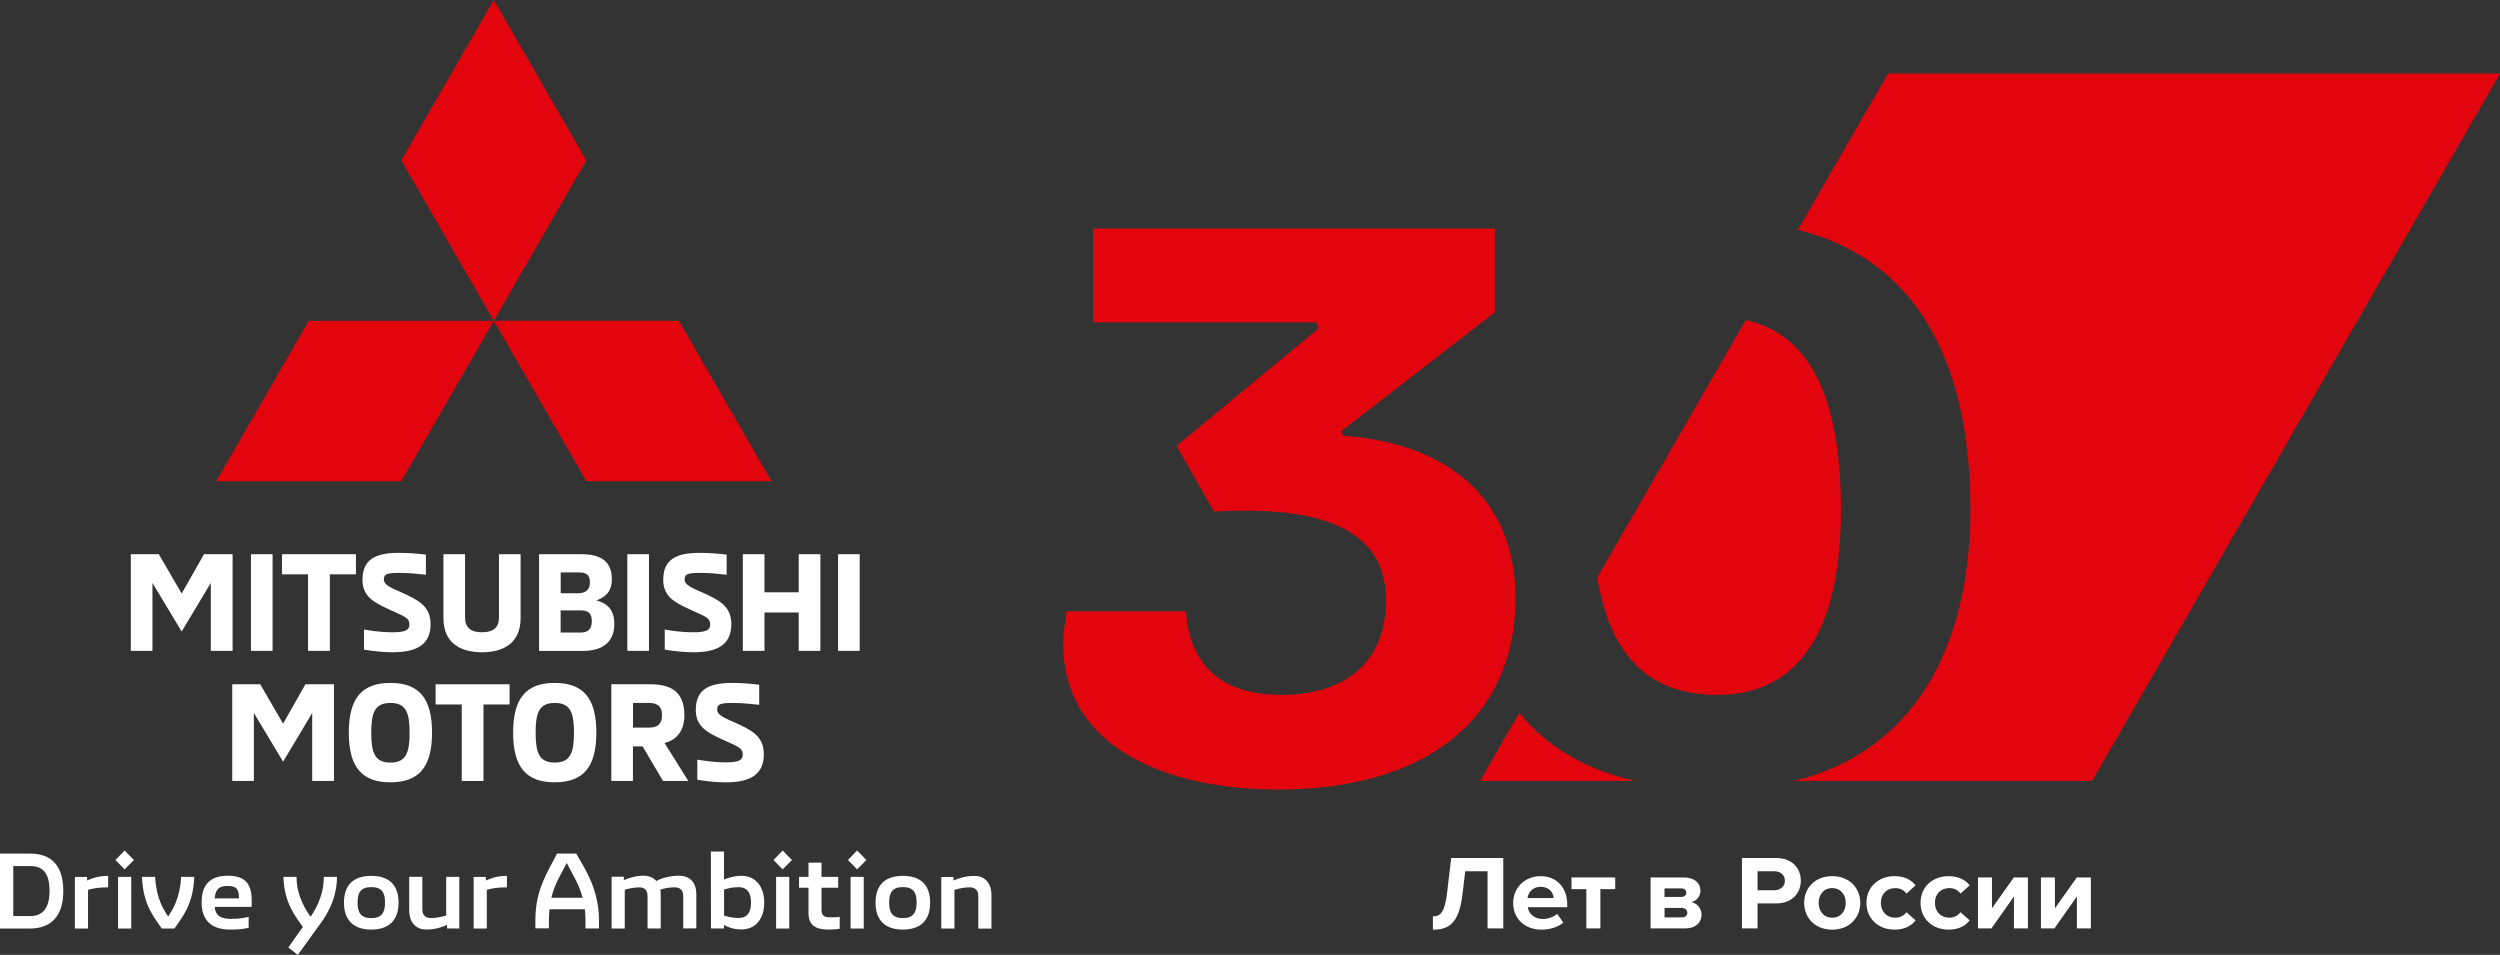 <svg width="288" height="110" viewBox="0 0 288 110" fill="none" xmlns="http://www.w3.org/2000/svg">
<rect x="0" y="0" width="288" height="110" fill="#333333" stroke="none"/>
<path d="M26.795 63.844V74.98H24.283V67.154L20.929 72.749L17.562 67.154V74.98H15.071V63.844H18.296L20.929 68.374L23.502 63.844H26.795Z" fill="white"/>
<path d="M31.401 63.844H28.909V74.98H31.401V63.844Z" fill="white"/>
<path d="M35.488 66.163H32.485V63.844H41.003V66.163H38V74.98H35.488V66.163Z" fill="white"/>
<path d="M41.933 74.839V72.52C42.451 72.614 43.704 72.837 45.239 72.837C46.525 72.837 47.165 72.662 47.165 71.96C47.165 71.145 46.613 71.037 44.815 70.201C43.057 69.399 41.758 68.698 41.758 66.81C41.758 64.491 43.165 63.689 45.96 63.689C47.387 63.689 48.417 63.817 49.064 63.891V66.21C48.438 66.15 47.293 65.995 46.027 65.995C44.525 65.995 44.222 66.15 44.222 66.763C44.222 67.39 45.037 67.707 46.263 68.253C48.094 69.082 49.603 69.776 49.603 71.893C49.603 74.104 48.222 75.142 45.246 75.142C44.061 75.135 42.963 75.007 41.933 74.839Z" fill="white"/>
<path d="M51.084 71.212V63.844H53.576V71.124C53.576 72.392 54.33 72.837 55.522 72.837C56.714 72.837 57.481 72.399 57.481 71.124V63.844H59.973V71.219C59.973 73.915 58.202 75.142 55.522 75.142C52.835 75.135 51.084 73.915 51.084 71.212Z" fill="white"/>
<path d="M62.101 63.844H66.956C69.225 63.844 70.485 64.673 70.485 66.716C70.485 68.334 69.562 68.833 68.714 69.163C69.717 69.46 70.768 70.012 70.768 71.879C70.768 73.821 69.589 74.987 67.131 74.987H62.101V63.844ZM66.599 68.341C67.603 68.341 67.96 67.808 67.96 67.073C67.96 66.177 67.522 65.941 66.599 65.941H64.593V68.341H66.599ZM66.768 72.877C67.771 72.877 68.175 72.513 68.175 71.543C68.175 70.68 67.798 70.316 66.875 70.316H64.586V72.871H66.768V72.877Z" fill="white"/>
<path d="M74.761 63.844H72.269V74.98H74.761V63.844Z" fill="white"/>
<path d="M76.579 74.839V72.52C77.098 72.614 78.35 72.837 79.885 72.837C81.172 72.837 81.811 72.662 81.811 71.96C81.811 71.145 81.266 71.037 79.461 70.201C77.704 69.399 76.404 68.698 76.404 66.81C76.404 64.491 77.818 63.689 80.606 63.689C82.034 63.689 83.064 63.817 83.71 63.891V66.21C83.084 66.15 81.939 65.995 80.673 65.995C79.172 65.995 78.869 66.15 78.869 66.763C78.869 67.39 79.683 67.707 80.909 68.253C82.741 69.082 84.249 69.776 84.249 71.893C84.249 74.104 82.869 75.142 79.892 75.142C78.707 75.135 77.609 75.007 76.579 74.839Z" fill="white"/>
<path d="M94.505 63.844V74.98H92.013V70.558H88.067V74.98H85.576V63.844H88.067V68.233H92.013V63.844H94.505Z" fill="white"/>
<path d="M99.037 63.844H96.545V74.98H99.037V63.844Z" fill="white"/>
<path d="M38.471 78.829V89.966H35.966V82.139L32.613 87.741L29.246 82.139V89.966H26.754V78.829H29.98L32.613 83.366L35.185 78.829H38.471Z" fill="white"/>
<path d="M40.182 84.398C40.182 80.414 41.704 78.674 44.976 78.674C48.249 78.674 49.771 80.414 49.771 84.398C49.771 88.382 48.249 90.121 44.976 90.121C41.704 90.127 40.182 88.382 40.182 84.398ZM47.185 84.398C47.185 82.126 46.795 80.98 44.976 80.98C43.158 80.98 42.768 82.126 42.768 84.398C42.768 86.689 43.158 87.849 44.976 87.849C46.795 87.849 47.185 86.689 47.185 84.398Z" fill="white"/>
<path d="M53.192 81.155H50.182V78.829H58.707V81.155H55.697V89.966H53.192V81.155Z" fill="white"/>
<path d="M59.111 84.398C59.111 80.414 60.633 78.674 63.906 78.674C67.178 78.674 68.7 80.414 68.7 84.398C68.7 88.382 67.178 90.121 63.906 90.121C60.633 90.127 59.111 88.382 59.111 84.398ZM66.121 84.398C66.121 82.126 65.731 80.98 63.912 80.98C62.094 80.98 61.704 82.126 61.704 84.398C61.704 86.689 62.094 87.849 63.912 87.849C65.724 87.849 66.121 86.689 66.121 84.398Z" fill="white"/>
<path d="M70.431 78.829H74.943C77.327 78.829 78.842 79.726 78.842 82.409C78.842 84.135 77.98 85.247 76.552 85.591L79.293 89.966H76.377L74.027 85.982H72.916V89.966H70.424V78.829H70.431ZM74.788 83.818C75.912 83.818 76.263 83.252 76.263 82.409C76.263 81.546 75.919 80.98 74.788 80.98H72.922V83.818H74.788Z" fill="white"/>
<path d="M80.33 89.824V87.505C80.848 87.6 82.101 87.822 83.636 87.822C84.922 87.822 85.562 87.647 85.562 86.946C85.562 86.13 85.017 86.022 83.212 85.186C81.454 84.384 80.155 83.683 80.155 81.796C80.155 79.477 81.562 78.674 84.357 78.674C85.784 78.674 86.815 78.803 87.461 78.877V81.196C86.835 81.135 85.69 80.98 84.424 80.98C82.922 80.98 82.619 81.135 82.619 81.748C82.619 82.375 83.434 82.692 84.653 83.238C86.485 84.067 87.993 84.762 87.993 86.878C87.993 89.089 86.613 90.127 83.636 90.127C82.465 90.127 81.367 89.999 80.33 89.824Z" fill="white"/>
<path d="M56.882 0L67.542 18.477L56.882 36.954L46.229 18.477L56.882 0ZM78.202 36.954H56.889L67.549 55.431H88.862L78.202 36.954ZM24.909 55.438H46.222L56.882 36.961H35.569L24.909 55.438Z" fill="#E3050E"/>
<path d="M108.438 106.967H109.953V102.511C110.465 102.362 111.084 102.221 111.69 102.221C112.202 102.221 112.7 102.437 112.7 103.205V106.973H114.215V103.138C114.215 101.56 113.293 100.906 112.276 100.906C111.071 100.906 110.37 101.223 109.845 101.439V101.028H108.438V106.967ZM104.007 105.767C102.828 105.767 102.431 105.146 102.431 103.98C102.431 102.78 102.828 102.194 104.007 102.194C105.185 102.194 105.596 102.774 105.596 103.98C105.596 105.146 105.185 105.767 104.007 105.767ZM104.007 107.088C106.061 107.088 107.152 106.009 107.152 103.994C107.152 101.938 106.061 100.9 104.007 100.9C101.966 100.9 100.862 101.944 100.862 103.994C100.862 106.009 101.966 107.088 104.007 107.088ZM97.987 106.967H99.502V101.014H97.987V106.967ZM98.741 100.151L99.805 99.073L98.741 97.981L97.683 99.073L98.741 100.151ZM95.475 107.088C95.946 107.088 96.458 107.041 96.734 106.994V105.618C96.492 105.652 96.115 105.679 95.778 105.679C95.003 105.679 94.64 105.558 94.64 104.83V102.268H96.559V101.014H94.64V99.376H93.138V101.014H92.047V102.268H93.138V105.18C93.138 106.589 93.946 107.088 95.475 107.088ZM89.407 106.967H90.923V101.014H89.407V106.967ZM90.162 100.151L91.232 99.073L90.162 97.981L89.104 99.073L90.162 100.151ZM85.064 105.753C84.323 105.753 83.825 105.585 83.414 105.484V102.47C83.838 102.362 84.323 102.201 85.064 102.201C86.121 102.201 86.519 102.895 86.519 103.987C86.525 105.086 86.094 105.753 85.064 105.753ZM85.407 100.893C84.485 100.893 83.805 101.169 83.407 101.318V98.095H81.892V101.324L81.906 106.96H83.407V106.555C83.784 106.724 84.33 107.074 85.407 107.074C87.057 107.074 88.04 105.821 88.04 103.98C88.04 102.147 87.057 100.893 85.407 100.893ZM70.458 106.967H71.973V102.517C72.323 102.349 73.151 102.228 73.65 102.228C74.209 102.228 74.599 102.497 74.599 103.246V106.96H76.115V103.023C76.115 102.841 76.101 102.673 76.067 102.511C76.397 102.329 77.246 102.207 77.751 102.221C78.296 102.234 78.707 102.491 78.707 103.239V106.953H80.216V103.03C80.216 101.486 79.32 100.879 78.189 100.879C77.374 100.879 76.189 101.122 75.616 101.5C75.279 101.075 74.694 100.879 74.088 100.879C73.239 100.879 72.182 101.216 71.865 101.412V101.001H70.458V106.967ZM63.515 103.421C63.926 101.709 64.694 100.637 65.286 99.41C65.892 100.664 66.68 101.742 67.118 103.421H63.515ZM66.505 98.547L66.384 98.338H64.162L64.067 98.534C63.178 100.32 61.677 102.423 61.677 105.928V106.946H63.232V106.083C63.232 105.598 63.259 105.16 63.306 104.749H67.374C67.421 105.16 67.448 105.612 67.448 106.097V106.96H69.003V106.009C68.99 102.511 67.488 100.246 66.505 98.547ZM54.566 106.967H56.081V102.511C56.593 102.362 57.212 102.221 58.397 102.221V100.9C57.199 100.9 56.492 101.216 55.973 101.432V101.021H54.566V106.967ZM52.916 101.014H51.401V105.47C50.889 105.618 50.269 105.76 49.663 105.76C49.151 105.76 48.653 105.544 48.653 104.776V101.007H47.138V104.843C47.138 106.421 48.061 107.081 49.077 107.081C50.276 107.081 50.983 106.764 51.502 106.549V106.96H52.909V101.014H52.916ZM42.768 105.767C41.589 105.767 41.192 105.146 41.192 103.98C41.192 102.78 41.589 102.194 42.768 102.194C43.946 102.194 44.357 102.774 44.357 103.98C44.357 105.146 43.946 105.767 42.768 105.767ZM42.768 107.088C44.815 107.088 45.913 106.009 45.913 103.994C45.913 101.938 44.822 100.9 42.768 100.9C40.727 100.9 39.623 101.944 39.623 103.994C39.63 106.009 40.734 107.088 42.768 107.088ZM34.31 110L36.835 106.501C37.125 106.104 38.822 103.974 38.822 101.014H37.306C37.306 103.36 36.141 105.086 35.778 105.605C35.353 104.998 34.162 103.32 34.162 101.014H32.647C32.741 104.149 34.162 105.713 34.889 106.785L33.212 109.151L34.31 110ZM24.741 103.495C24.801 102.571 25.138 102.059 26.195 102.059C27.434 102.059 27.515 102.646 27.529 103.495H24.741ZM26.512 107.088C27.65 107.088 28.283 106.98 28.646 106.879V105.625C28.249 105.719 27.542 105.854 26.606 105.854C25.515 105.854 24.801 105.524 24.741 104.472H28.99C29.003 104.324 29.003 104.061 29.003 103.852C29.003 101.944 28.384 100.886 26.249 100.886C24.189 100.886 23.226 101.918 23.226 103.96C23.226 106.057 24.397 107.088 26.512 107.088ZM18.64 106.967H20.094C20.788 105.895 22.269 104.391 22.377 101.014H20.862C20.741 103.481 19.892 104.816 19.367 105.571C18.849 104.816 17.993 103.481 17.872 101.014H16.357C16.465 104.391 17.946 105.895 18.64 106.967ZM13.603 106.967H15.118V101.014H13.603V106.967ZM14.357 100.151L15.428 99.073L14.357 97.981L13.3 99.073L14.357 100.151ZM8.626 106.967H10.141V102.511C10.653 102.362 11.273 102.221 12.458 102.221V100.9C11.259 100.9 10.552 101.216 10.034 101.432V101.021H8.626V106.967ZM1.529 105.531V99.774H3.522C4.976 99.774 5.704 100.637 5.704 102.619C5.704 104.607 4.949 105.531 3.475 105.531H1.529ZM0 106.967H3.448C5.811 106.967 7.293 105.605 7.293 102.652C7.293 99.605 5.825 98.338 3.495 98.338H0V106.967Z" fill="white"/>
<path d="M122.485 74.158C122.485 72.978 122.68 71.799 122.875 70.424H136.613C137.199 78.378 142.795 80.05 147.603 80.05C155.057 80.05 159.67 76.221 159.67 69.149C159.67 62.078 154.081 58.836 143.677 58.836C142.404 58.836 141.125 58.836 139.852 58.937L135.535 51.373L151.919 37.824L151.623 37.136H125.919V26.33H172.229V35.957L154.471 49.708L154.768 50.2C167.131 51.084 174.586 57.764 174.586 68.859C174.586 82.901 164.189 90.957 147.212 90.957C134.747 90.95 122.485 86.332 122.485 74.158Z" fill="#E3050E"/>
<path d="M197.852 80.05C206.586 80.05 212.074 73.565 212.074 58.734C212.074 46.722 208.983 38.579 201.104 36.88L184 66.534C185.556 75.857 190.215 80.05 197.852 80.05Z" fill="#E3050E"/>
<path d="M175.024 82.126L170.498 89.966H188.384C182.458 88.618 178.108 85.914 175.024 82.126Z" fill="#E3050E"/>
<path d="M217.502 8.473L207.118 26.479C222.189 30.247 226.997 43.817 226.997 58.734C226.997 72.5 221.899 86.251 206.646 89.966H241.003L288 8.473H217.502Z" fill="#E3050E"/>
<path d="M165.077 105.564C165.926 105.564 166.417 105.126 166.687 102.989L167.178 98.844H173.178V106.953H171.367V100.367H168.795L168.465 103.117C168.061 106.481 166.795 107.101 165.071 107.101V105.564H165.077Z" fill="white"/>
<path d="M174.316 104.007C174.316 102.308 175.623 100.933 177.481 100.933C179.306 100.933 180.545 102.248 180.545 104.169V104.506H176C176.101 105.248 176.72 105.868 177.757 105.868C178.276 105.868 178.997 105.645 179.387 105.281L180.094 106.279C179.488 106.812 178.525 107.095 177.576 107.095C175.717 107.095 174.316 105.895 174.316 104.007ZM177.481 102.16C176.485 102.16 176.054 102.875 175.973 103.461H178.983C178.949 102.902 178.545 102.16 177.481 102.16Z" fill="white"/>
<path d="M182.747 106.953V102.43H181.037V101.082H186.074V102.43H184.364V106.953H182.747Z" fill="white"/>
<path d="M190.148 106.953V101.082H194.02C195.259 101.082 195.892 101.796 195.892 102.592C195.892 103.299 195.421 103.771 194.855 103.926C195.529 104.075 196.02 104.654 196.02 105.362C196.02 106.252 195.36 106.953 194.135 106.953H190.148ZM194.263 102.841C194.263 102.551 194.047 102.342 193.69 102.342H191.751V103.326H193.69C194.047 103.326 194.263 103.111 194.263 102.841ZM194.377 105.14C194.377 104.85 194.148 104.594 193.744 104.594H191.758V105.686H193.744C194.135 105.686 194.377 105.484 194.377 105.14Z" fill="white"/>
<path d="M200.673 106.953V98.844H204.619C206.458 98.844 207.454 100.037 207.454 101.459C207.454 102.868 206.444 104.075 204.619 104.075H202.471V106.953H200.673ZM205.623 101.459C205.623 100.778 205.091 100.367 204.384 100.367H202.471V102.558H204.384C205.091 102.551 205.623 102.126 205.623 101.459Z" fill="white"/>
<path d="M207.838 104.007C207.838 102.342 209.05 100.933 211.064 100.933C213.091 100.933 214.303 102.342 214.303 104.007C214.303 105.686 213.091 107.095 211.064 107.095C209.05 107.095 207.838 105.686 207.838 104.007ZM212.633 104.007C212.633 103.097 212.061 102.309 211.064 102.309C210.067 102.309 209.508 103.097 209.508 104.007C209.508 104.931 210.067 105.719 211.064 105.719C212.067 105.726 212.633 104.931 212.633 104.007Z" fill="white"/>
<path d="M215.017 104.007C215.017 102.207 216.37 100.933 218.256 100.933C219.508 100.933 220.269 101.459 220.673 101.992L219.623 102.942C219.333 102.531 218.889 102.309 218.33 102.309C217.354 102.309 216.673 102.989 216.673 104.007C216.673 105.025 217.354 105.719 218.33 105.719C218.889 105.719 219.327 105.477 219.623 105.086L220.673 106.023C220.269 106.569 219.508 107.095 218.256 107.095C216.37 107.095 215.017 105.821 215.017 104.007Z" fill="white"/>
<path d="M221.246 104.007C221.246 102.207 222.599 100.933 224.485 100.933C225.737 100.933 226.498 101.459 226.902 101.992L225.852 102.942C225.562 102.531 225.118 102.309 224.559 102.309C223.582 102.309 222.902 102.989 222.902 104.007C222.902 105.025 223.582 105.719 224.559 105.719C225.118 105.719 225.556 105.477 225.852 105.086L226.902 106.023C226.498 106.569 225.737 107.095 224.485 107.095C222.599 107.095 221.246 105.821 221.246 104.007Z" fill="white"/>
<path d="M227.865 106.953V101.082H229.475V104.634L231.993 101.082H233.616V106.953H232.007V103.272L229.414 106.953H227.865Z" fill="white"/>
<path d="M235.118 106.953V101.082H236.727V104.634L239.246 101.082H240.869V106.953H239.259V103.272L236.667 106.953H235.118Z" fill="white"/>
</svg>
